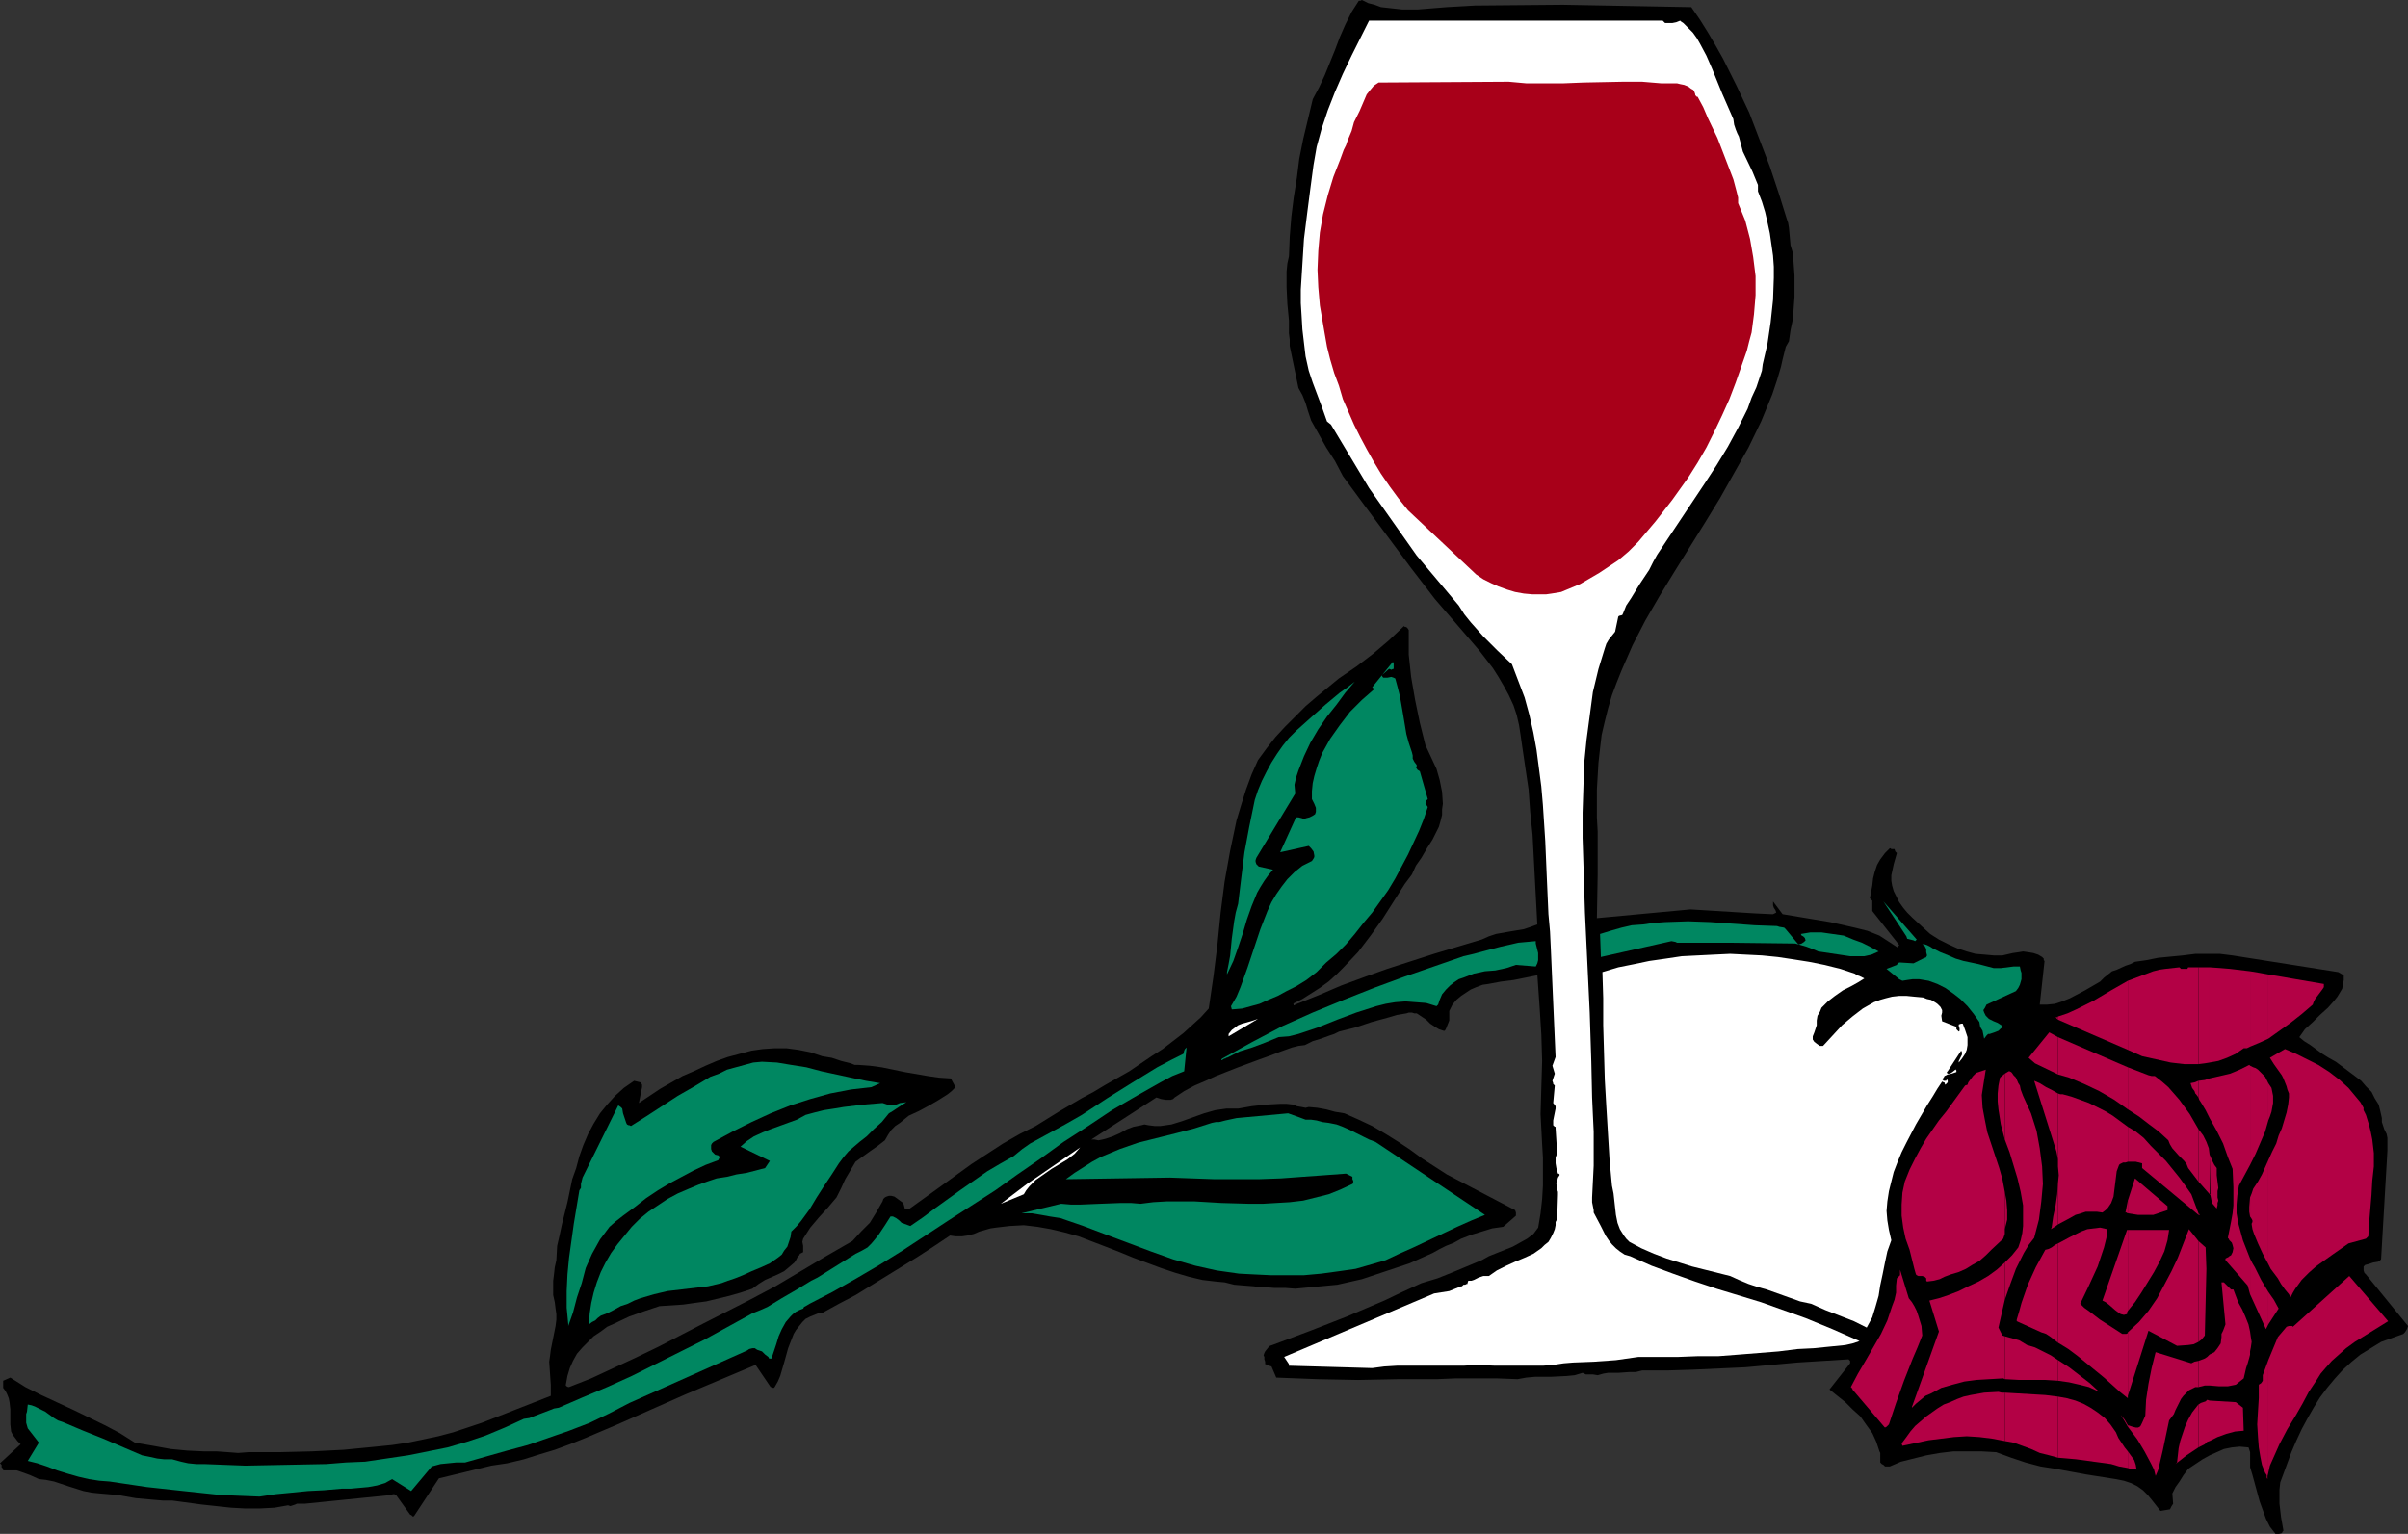 <?xml version="1.0" encoding="UTF-8" standalone="no"?>
<svg
   version="1.0"
   width="129.724mm"
   height="82.654mm"
   id="svg73"
   sodipodi:docname="Wine &amp; Rose.wmf"
   xmlns:inkscape="http://www.inkscape.org/namespaces/inkscape"
   xmlns:sodipodi="http://sodipodi.sourceforge.net/DTD/sodipodi-0.dtd"
   xmlns="http://www.w3.org/2000/svg"
   xmlns:svg="http://www.w3.org/2000/svg">
  <rect width="100%" height="100%" fill="#333333" stroke="none"/>
  <sodipodi:namedview
     id="namedview73"
     pagecolor="#ffffff"
     bordercolor="#000000"
     borderopacity="0.25"
     inkscape:showpageshadow="2"
     inkscape:pageopacity="0.0"
     inkscape:pagecheckerboard="0"
     inkscape:deskcolor="#d1d1d1"
     inkscape:document-units="mm" />
  <defs
     id="defs1">
    <pattern
       id="WMFhbasepattern"
       patternUnits="userSpaceOnUse"
       width="6"
       height="6"
       x="0"
       y="0" />
  </defs>
  <path
     style="fill:#000000;fill-opacity:1;fill-rule:evenodd;stroke:none"
     d="m 0.646,299.141 -0.162,-0.162 -0.162,-0.162 v -0.485 L 0,298.01 4.202,294.131 3.555,293.484 3.07,292.838 2.586,292.192 2.262,291.545 2.101,290.091 v -1.616 -1.454 l -0.162,-1.454 -0.162,-0.808 -0.323,-0.808 -0.323,-0.646 -0.485,-0.646 v -0.162 -0.323 -0.485 -0.485 l 1.454,-0.646 3.07,1.939 3.232,1.616 6.626,3.071 6.302,3.071 3.07,1.616 3.07,1.939 3.717,0.646 3.555,0.646 3.394,0.323 3.394,0.162 h 2.586 l 2.262,0.162 2.101,0.162 2.101,-0.162 h 6.302 l 6.626,-0.162 6.464,-0.323 6.626,-0.646 3.232,-0.323 3.232,-0.485 3.07,-0.646 3.07,-0.646 3.07,-0.808 2.909,-0.97 2.909,-0.97 2.909,-1.131 11.15,-4.363 v -1.131 -1.131 l -0.323,-4.687 0.162,-1.131 0.162,-1.293 0.485,-2.424 0.485,-2.424 0.162,-1.293 v -1.131 l -0.162,-1.131 -0.162,-1.293 -0.323,-1.454 v -1.454 -1.454 l 0.162,-1.293 0.162,-1.454 0.323,-1.454 0.162,-2.909 0.485,-2.101 0.485,-2.263 1.131,-4.525 0.97,-4.687 0.808,-2.263 0.646,-2.424 0.808,-2.263 0.97,-2.263 1.131,-2.101 1.293,-2.101 1.454,-1.778 1.616,-1.778 1.778,-1.616 2.101,-1.454 0.646,0.162 0.646,0.162 0.162,0.162 0.162,0.323 v 0.485 l -0.646,3.232 4.363,-2.909 4.525,-2.586 2.262,-0.97 2.424,-1.131 2.262,-0.97 2.262,-0.808 2.424,-0.646 2.424,-0.646 2.262,-0.323 2.424,-0.162 h 2.424 l 2.424,0.323 2.424,0.485 2.424,0.808 1.939,0.323 1.939,0.646 1.939,0.485 0.808,0.323 h 0.808 l 2.262,0.162 2.424,0.323 4.686,0.97 4.686,0.808 2.262,0.323 2.424,0.162 0.97,1.778 -0.808,0.808 -0.808,0.646 -1.778,1.131 -1.939,1.131 -2.101,1.131 -2.101,0.97 -1.778,1.454 -0.97,0.646 -0.808,0.808 -0.646,0.97 -0.646,1.131 -1.454,1.131 -1.616,1.131 -2.909,2.101 -2.101,3.555 -0.808,1.778 -0.97,1.939 -1.778,2.101 -1.778,1.939 -1.778,2.101 -1.454,2.263 -0.162,0.646 0.162,0.808 v 0.646 0.646 l -0.323,0.162 -0.323,0.162 -0.162,0.323 -0.323,0.323 -0.323,0.646 -0.323,0.485 -1.131,0.97 -0.97,0.808 -1.293,0.646 -2.586,1.131 -1.293,0.808 -1.293,0.97 -2.424,0.808 -2.262,0.646 -4.686,1.131 -2.424,0.323 -2.262,0.323 -4.848,0.323 -2.909,0.97 -3.232,1.131 -3.07,1.454 -1.454,0.646 -1.293,0.97 -1.454,0.97 -1.131,1.131 -1.131,1.131 -1.131,1.293 -0.808,1.454 -0.646,1.454 -0.485,1.616 -0.323,1.778 v 0.162 l 0.162,0.162 0.323,0.162 h 0.162 l 4.525,-1.778 4.525,-2.101 4.525,-2.101 4.686,-2.263 9.05,-4.687 9.211,-4.687 2.747,-1.454 2.747,-1.454 5.171,-3.071 5.171,-3.071 5.333,-3.071 1.778,-1.939 1.778,-1.778 1.293,-2.101 0.646,-1.131 0.646,-1.131 0.162,-0.485 0.162,-0.162 0.162,-0.162 0.323,-0.162 0.485,-0.162 h 0.485 l 0.646,0.162 1.778,1.293 0.162,0.485 0.162,0.646 0.485,0.162 h 0.323 l 6.302,-4.525 6.464,-4.687 3.232,-2.101 3.232,-2.101 3.394,-1.939 3.232,-1.616 4.686,-2.909 4.686,-2.747 2.424,-1.293 2.424,-1.454 4.848,-2.747 4.525,-3.071 2.262,-1.454 2.101,-1.616 2.101,-1.616 1.778,-1.616 1.778,-1.616 1.616,-1.778 0.97,-6.626 0.808,-6.464 0.646,-6.464 0.808,-6.303 1.131,-6.303 0.646,-3.071 0.646,-3.071 0.97,-3.232 0.97,-3.071 1.131,-3.071 1.293,-2.909 1.778,-2.424 1.778,-2.263 1.939,-2.101 2.101,-2.101 2.101,-2.101 2.262,-1.939 4.525,-3.717 3.555,-2.424 3.394,-2.586 3.232,-2.747 3.07,-2.909 v 0 l 0.162,0.162 h 0.162 l 0.323,0.162 0.323,0.485 v 5.01 l 0.485,4.525 0.808,4.687 0.97,4.687 1.131,4.525 1.131,2.424 1.131,2.424 0.646,2.263 0.485,2.424 0.162,2.424 -0.162,1.131 v 1.131 l -0.323,1.293 -0.323,1.131 -0.646,1.293 -0.646,1.293 -1.131,1.778 -1.131,1.939 -1.131,1.616 -0.808,1.778 -1.454,1.939 -2.262,3.555 -2.262,3.555 -2.424,3.394 -2.586,3.394 -2.909,3.071 -1.454,1.454 -1.616,1.454 -1.778,1.293 -1.778,1.131 -1.778,1.131 -1.939,0.97 h 0.162 v 0.162 0.162 h 0.162 l 0.162,-0.162 4.848,-1.939 4.525,-1.939 4.848,-1.778 4.525,-1.616 9.534,-3.071 4.848,-1.454 4.848,-1.454 1.454,-0.646 1.454,-0.485 2.747,-0.485 2.909,-0.485 1.454,-0.485 1.293,-0.485 -0.485,-9.05 -0.485,-9.212 -0.485,-4.687 -0.323,-4.525 -0.646,-4.363 -0.646,-4.363 -0.323,-2.263 -0.323,-2.101 -0.485,-2.101 -0.646,-1.939 -0.97,-2.101 -0.97,-1.778 -1.131,-1.939 -1.131,-1.778 -2.747,-3.555 -2.909,-3.394 -3.07,-3.555 -3.07,-3.555 -4.848,-6.303 -4.686,-6.303 -4.686,-6.303 -4.525,-6.141 -1.616,-3.071 -1.778,-2.747 -3.07,-5.495 -0.646,-1.939 -0.485,-1.616 -0.646,-1.616 -0.808,-1.454 -1.778,-8.565 v -1.293 l -0.162,-1.293 V 66.583 65.291 l -0.323,-3.394 -0.162,-3.394 v -3.232 l 0.162,-1.616 0.323,-1.454 0.162,-4.04 0.323,-4.04 0.485,-3.879 0.646,-4.04 0.485,-3.879 0.808,-4.04 0.97,-4.04 0.97,-4.04 1.293,-2.424 1.131,-2.424 2.101,-5.172 0.97,-2.586 1.131,-2.586 1.293,-2.586 1.454,-2.263 h 0.323 L 277.305,0 l 1.293,0.646 1.293,0.323 1.293,0.485 1.454,0.162 2.909,0.323 h 3.07 l 5.979,-0.485 2.909,-0.162 2.747,-0.162 17.938,-0.162 26.179,0.485 1.778,2.586 1.616,2.586 1.616,2.747 1.454,2.586 2.747,5.495 2.586,5.495 2.101,5.495 2.101,5.495 1.778,5.333 1.616,5.172 0.323,0.97 0.162,0.97 0.162,1.778 0.162,1.778 0.485,1.616 0.323,4.525 v 2.263 2.101 l -0.162,2.263 -0.162,2.263 -0.485,2.263 -0.323,2.263 -0.646,1.131 -0.323,1.293 -0.162,0.646 -0.162,0.646 -0.323,1.454 -0.808,2.747 -0.97,2.909 -1.131,2.747 -1.131,2.747 -2.586,5.333 -2.909,5.172 -2.909,5.172 -3.07,5.01 -6.141,9.858 -3.07,5.01 -2.909,5.01 -2.586,5.01 -1.131,2.586 -1.131,2.586 -0.97,2.424 -0.97,2.586 -0.808,2.747 -0.646,2.586 -0.646,2.747 -0.323,2.747 -0.323,2.909 -0.162,2.747 -0.162,2.747 v 4.363 1.293 l 0.162,2.909 v 8.727 l -0.162,8.889 19.069,-1.778 13.09,0.808 3.394,0.162 h 0.162 0.162 l 0.646,-0.323 -0.162,-0.485 -0.323,-0.485 -0.162,-0.485 v -0.808 l 1.939,2.586 4.848,0.808 4.848,0.808 5.01,1.131 2.586,0.646 2.424,0.97 3.717,2.424 0.162,-0.323 0.162,-0.162 -5.494,-6.949 v -1.616 -0.485 l -0.485,-0.485 0.485,-2.586 0.162,-1.454 0.323,-1.293 0.485,-1.454 0.646,-1.131 0.97,-1.293 0.97,-0.97 h 0.162 l 0.162,0.162 h 0.162 0.485 l 0.162,0.485 0.323,0.323 -0.646,2.263 -0.485,2.263 v 1.131 l 0.162,0.97 0.323,1.131 0.485,0.97 0.646,1.293 0.808,1.131 0.808,0.97 0.97,0.97 1.939,1.778 1.778,1.616 1.778,1.131 1.939,0.97 1.778,0.808 1.939,0.646 1.778,0.485 1.939,0.162 1.778,0.162 h 1.778 l 2.101,-0.485 1.131,-0.162 0.97,-0.162 1.131,0.162 0.97,0.162 0.97,0.323 0.808,0.485 0.323,0.323 v 0.323 l 0.162,0.162 -0.97,8.889 h 1.454 l 1.616,-0.162 1.454,-0.485 1.616,-0.646 3.07,-1.616 3.07,-1.778 0.808,-0.808 0.808,-0.646 0.808,-0.646 0.97,-0.323 1.778,-0.808 0.97,-0.323 0.97,-0.485 2.262,-0.323 2.424,-0.485 5.01,-0.485 2.586,-0.323 h 2.424 2.586 l 2.586,0.323 21.493,3.394 1.131,0.646 v 0.97 l -0.162,0.97 -0.162,0.808 -0.485,0.808 -0.485,0.808 -0.646,0.808 -1.293,1.454 -1.616,1.454 -1.454,1.454 -1.616,1.454 -1.131,1.616 0.97,0.808 1.293,0.808 2.424,1.778 1.293,0.808 1.454,0.808 2.586,1.939 1.293,0.97 1.293,0.97 0.97,1.131 1.131,1.131 0.646,1.293 0.808,1.293 0.323,1.293 0.323,1.454 v 0.808 l 0.162,0.485 0.323,0.97 0.485,0.97 0.162,0.808 v 2.586 l -1.293,22.141 -0.323,0.323 -0.323,0.162 -0.97,0.162 -0.97,0.323 -0.646,0.162 -0.323,0.323 v 0.808 l 0.162,0.485 0.323,0.323 8.565,10.505 -0.162,0.485 -0.162,0.323 -0.323,0.485 -0.323,0.323 -2.262,0.808 -2.262,0.808 -2.101,1.293 -2.101,1.293 -1.778,1.454 -1.778,1.616 -1.616,1.778 -1.616,1.939 -1.454,1.939 -1.293,2.101 -1.293,2.263 -1.131,2.101 -1.131,2.424 -0.97,2.263 -1.778,4.848 -0.485,1.293 -0.162,1.454 v 1.454 1.454 l 0.323,2.747 0.485,2.747 v 0 l -0.162,0.162 -0.162,0.323 -0.646,0.162 h -0.646 l -1.131,-1.454 -0.808,-1.616 -0.646,-1.778 -0.646,-1.778 -0.485,-1.778 -0.485,-1.778 -0.485,-1.778 -0.485,-1.616 v -1.616 -0.485 -0.97 l -0.162,-0.485 -0.162,-0.485 -1.778,-0.162 -1.616,0.162 -1.616,0.323 -1.454,0.646 -1.454,0.646 -1.454,0.808 -2.909,1.939 -0.97,1.293 -0.808,1.293 -0.808,1.131 -0.646,1.293 0.162,2.101 -0.323,0.485 -0.162,0.323 -0.162,0.323 -1.939,0.323 -1.778,-2.263 -0.808,-0.97 -0.97,-0.97 -1.131,-0.808 -1.293,-0.646 -1.454,-0.485 -1.616,-0.323 -6.141,-0.97 -6.141,-1.131 -3.07,-0.485 -3.07,-0.808 -2.909,-0.97 -3.07,-1.131 -2.909,-0.162 h -2.909 -2.909 l -2.747,0.323 -2.747,0.485 -2.586,0.646 -2.586,0.646 -2.262,0.97 h -0.485 -0.485 l -0.323,-0.323 -0.323,-0.162 -0.323,-0.323 v -0.323 -0.97 -0.323 -0.323 l -0.162,-0.323 -0.323,-0.97 -0.323,-0.97 -0.808,-1.778 -1.293,-1.778 -1.131,-1.616 -1.616,-1.454 -1.454,-1.454 -3.232,-2.586 4.202,-5.333 v -0.485 l -0.162,-0.162 -0.162,-0.162 -10.342,0.646 -10.666,0.97 -10.666,0.485 -5.171,0.162 h -5.171 l -1.293,0.323 h -1.293 l -2.262,0.162 h -2.101 l -0.97,0.162 -1.131,0.323 -0.97,-0.162 h -0.646 -0.808 l -0.646,-0.323 -1.616,0.485 -1.616,0.162 -3.232,0.162 h -3.232 l -1.778,0.162 -1.778,0.323 -4.202,-0.162 h -4.202 -4.202 l -3.878,0.162 h -3.878 -4.04 l -8.08,0.162 -8.242,-0.162 -4.202,-0.162 -4.202,-0.162 -0.97,-2.263 -0.485,-0.162 -0.323,-0.162 -0.485,-0.162 v -0.485 l -0.162,-0.485 v -0.485 l -0.162,-0.323 0.162,-0.485 0.162,-0.323 0.646,-0.808 0.323,-0.323 0.485,-0.162 7.757,-2.909 7.434,-2.909 7.595,-3.232 3.717,-1.778 3.878,-1.778 3.232,-0.97 3.232,-1.293 5.818,-2.424 1.454,-0.808 1.616,-0.646 0.808,-0.323 0.808,-0.323 1.616,-0.646 1.454,-0.808 1.454,-0.808 1.293,-0.97 0.97,-1.293 0.485,-2.909 0.323,-2.909 0.162,-2.747 v -2.747 -2.909 l -0.162,-2.747 -0.162,-3.071 -0.162,-3.071 0.162,-5.495 0.162,-5.333 -0.162,-5.333 -0.323,-5.172 -0.485,-6.949 -2.424,0.485 -2.424,0.485 -2.586,0.323 -2.586,0.485 -1.131,0.162 -1.293,0.485 -1.131,0.485 -0.97,0.646 -0.97,0.646 -0.97,0.808 -0.808,0.97 -0.646,1.293 v 1.939 l -0.323,0.808 -0.323,0.808 v 0 l -0.162,0.323 -0.162,0.162 h -0.162 l -0.97,-0.323 -0.808,-0.485 -0.97,-0.646 -0.808,-0.808 -0.97,-0.646 -0.97,-0.646 h -0.485 l -0.485,-0.162 h -0.646 l -0.485,0.162 -1.939,0.323 -1.616,0.485 -3.555,0.97 -3.394,1.131 -3.232,0.808 -0.97,0.485 -0.97,0.323 -1.778,0.646 -1.616,0.485 -1.616,0.808 -1.293,0.162 -1.293,0.323 -2.262,0.808 -2.101,0.808 -2.262,0.808 -4.363,1.616 -4.525,1.778 -2.101,0.97 -2.262,0.97 -2.101,1.131 -1.939,1.293 -0.323,0.323 -0.485,0.162 h -0.97 l -0.97,-0.162 -0.97,-0.323 -13.251,8.565 h 0.646 l 0.808,0.162 0.808,-0.162 0.646,-0.162 1.454,-0.485 1.454,-0.646 1.454,-0.808 1.293,-0.485 1.616,-0.323 0.646,-0.162 0.808,0.162 1.293,0.162 h 1.131 l 1.131,-0.162 1.131,-0.162 2.101,-0.646 4.525,-1.616 2.262,-0.646 1.131,-0.162 1.131,-0.162 h 1.131 1.293 l 2.747,-0.485 2.909,-0.323 2.909,-0.162 h 1.293 l 1.454,0.162 0.646,0.323 0.97,0.162 0.808,0.162 0.646,-0.162 1.778,0.162 1.778,0.323 1.778,0.485 1.939,0.323 2.909,1.293 2.747,1.293 2.747,1.616 2.586,1.616 2.424,1.616 2.424,1.778 5.01,3.232 13.898,7.272 0.162,0.485 v 0.646 l -2.586,2.263 -2.262,0.323 -2.101,0.646 -2.101,0.646 -2.101,0.808 -1.454,0.808 -1.616,0.646 -1.293,0.646 -1.454,0.808 -4.686,2.101 -4.848,1.616 -4.848,1.616 -5.01,1.131 -8.565,0.808 -2.101,-0.162 h -2.262 l -1.939,-0.162 h -1.131 l -0.97,-0.162 -2.101,-0.162 -1.939,-0.162 -1.939,-0.485 -1.778,-0.162 -2.747,-0.323 -2.747,-0.646 -2.747,-0.808 -2.909,-0.97 -5.656,-2.101 -2.747,-1.131 -2.909,-1.131 -5.494,-2.101 -2.909,-0.808 -2.747,-0.646 -2.747,-0.485 -2.747,-0.323 -2.909,0.162 -2.747,0.323 -1.131,0.162 -1.131,0.323 -1.131,0.323 -1.131,0.485 -1.293,0.323 -1.131,0.162 h -1.293 l -1.131,-0.162 -3.394,2.263 -3.232,2.101 -6.302,3.879 -6.302,3.879 -3.394,1.778 -3.232,1.778 -0.97,0.162 -0.808,0.323 -0.808,0.323 -0.97,0.485 -0.646,0.646 -0.646,0.808 -0.646,0.808 -0.485,0.808 -1.131,2.909 -0.808,2.909 -0.808,2.747 -0.485,1.131 -0.646,1.131 -0.162,0.162 h -0.162 l -0.323,-0.162 h -0.162 l -3.07,-4.525 -14.221,5.98 -6.949,3.071 -6.949,3.071 -6.464,2.747 -3.232,1.293 -3.07,1.131 -3.232,0.97 -3.07,0.97 -3.394,0.808 -3.232,0.485 -10.666,2.586 -5.01,7.596 -0.162,0.162 h -0.162 l -0.162,-0.162 -0.162,-0.162 h -0.162 l -2.909,-4.04 -0.323,-0.162 H 79.992 l -0.323,0.162 -17.614,1.778 h -1.616 l -0.323,0.162 -0.485,0.162 -0.485,0.162 -0.485,-0.162 -2.747,0.485 -3.07,0.162 h -2.909 l -2.909,-0.162 -5.979,-0.646 -5.979,-0.808 h -1.939 l -1.939,-0.162 -3.555,-0.323 -3.717,-0.646 -3.717,-0.323 -1.616,-0.162 -1.616,-0.323 -3.07,-0.97 -1.454,-0.485 -1.454,-0.485 -1.616,-0.323 -1.454,-0.162 -1.778,-0.808 -1.778,-0.646 -0.97,-0.323 H 2.586 1.616 0.646 Z"
     id="path1" />
  <path
     style="fill:#008761;fill-opacity:1;fill-rule:evenodd;stroke:none"
     d="M 5.656,297.525 7.918,293.808 5.656,290.899 5.333,289.767 v -1.778 l 0.162,-0.485 0.162,-1.454 0.808,0.162 0.808,0.323 0.97,0.485 0.97,0.485 1.778,1.293 0.808,0.485 0.97,0.323 4.202,1.778 4.04,1.616 7.918,3.394 1.616,0.323 1.454,0.323 1.454,0.162 h 0.808 0.808 l 1.778,0.485 1.454,0.323 1.616,0.162 h 1.616 l 4.202,0.162 4.202,0.162 8.242,-0.162 8.242,-0.162 4.04,-0.323 3.878,-0.162 4.363,-0.646 4.363,-0.646 4.04,-0.808 4.04,-0.808 3.878,-1.131 3.878,-1.293 3.878,-1.616 3.878,-1.778 1.131,-0.162 0.808,-0.323 3.394,-1.293 0.808,-0.323 0.97,-0.162 4.848,-2.101 5.01,-2.101 5.01,-2.263 4.848,-2.424 10.019,-5.01 9.696,-5.333 1.616,-0.646 1.454,-0.646 2.909,-1.778 3.07,-1.778 2.909,-1.778 1.293,-0.646 1.293,-0.808 2.586,-1.616 2.586,-1.616 1.293,-0.808 1.293,-0.646 1.131,-0.646 0.808,-0.808 0.808,-0.97 0.646,-0.808 1.293,-1.939 1.131,-1.778 h 0.485 l 0.646,0.323 0.646,0.485 0.485,0.485 1.778,0.646 2.586,-1.778 2.586,-1.939 5.171,-3.717 5.333,-3.717 2.747,-1.616 2.586,-1.454 1.778,-1.454 1.616,-1.131 3.555,-1.939 3.555,-1.939 3.394,-1.939 5.171,-3.394 5.171,-3.232 5.01,-3.071 2.747,-1.454 2.586,-1.293 0.162,-0.646 0.162,-0.323 0.162,-0.162 0.162,-0.162 -0.485,4.848 -2.424,0.97 -2.424,1.293 -4.848,2.747 -5.01,2.909 -4.848,3.232 -5.01,3.232 -4.686,3.394 -4.686,3.232 -4.525,3.232 -9.534,6.141 -4.686,3.071 -4.686,3.071 -4.686,2.909 -4.686,2.747 -4.848,2.747 -4.686,2.424 -0.808,0.485 -0.323,0.162 -0.162,0.323 -0.808,0.323 -0.646,0.323 -0.646,0.485 -0.485,0.485 -0.97,1.131 -0.808,1.454 -0.646,1.454 -0.485,1.616 -0.485,1.454 -0.485,1.454 h -0.485 l -0.162,-0.323 -0.646,-0.485 -0.646,-0.646 -0.485,-0.162 -0.485,-0.162 -0.485,-0.323 h -0.485 l -0.646,0.162 -0.485,0.323 -23.917,10.666 -4.04,2.101 -4.04,1.939 -4.202,1.616 -4.202,1.454 -4.202,1.454 -4.202,1.131 -8.565,2.424 h -1.778 l -1.616,0.162 -1.616,0.162 -1.778,0.485 -4.202,5.01 -3.878,-2.424 -1.454,0.808 -1.616,0.485 -1.778,0.323 -1.778,0.162 -1.778,0.162 h -1.778 l -3.717,0.323 -3.232,0.162 -3.232,0.323 -3.394,0.323 -3.232,0.485 -4.04,-0.162 -3.878,-0.162 -7.595,-0.808 -7.434,-0.808 -7.595,-1.131 -2.101,-0.162 -2.101,-0.323 -2.101,-0.485 -2.262,-0.646 -2.101,-0.646 -2.101,-0.808 -1.939,-0.646 z"
     id="path2" />
  <path
     style="fill:#008761;fill-opacity:1;fill-rule:evenodd;stroke:none"
     d="m 115.705,269.728 -0.323,-3.394 v -3.394 l 0.162,-3.394 0.323,-3.394 0.97,-6.949 1.131,-6.788 0.323,-0.485 v -0.808 l 0.162,-0.646 0.162,-0.646 7.272,-14.707 0.485,0.323 0.323,0.323 0.162,0.97 0.323,0.97 0.162,0.485 0.162,0.485 0.162,0.323 0.323,0.162 v 0 h 0.162 l 0.323,0.162 3.07,-1.939 3.232,-2.101 3.232,-2.101 3.394,-1.939 3.232,-1.939 1.778,-0.646 1.616,-0.808 1.778,-0.485 1.778,-0.485 1.778,-0.485 1.778,-0.162 3.07,0.162 2.909,0.485 3.07,0.485 3.07,0.808 5.979,1.293 3.07,0.646 2.909,0.485 -1.778,0.808 -4.202,0.485 -4.202,0.808 -4.04,1.131 -4.04,1.293 -4.04,1.616 -3.878,1.778 -3.878,1.939 -3.878,2.101 -0.162,0.162 -0.162,0.162 -0.162,0.323 v 0.808 l 0.162,0.485 0.323,0.323 0.323,0.323 0.646,0.162 0.162,0.162 0.162,0.162 -0.162,0.323 -0.162,0.323 -2.586,0.97 -2.424,1.131 -2.424,1.293 -2.424,1.293 -2.424,1.454 -2.424,1.616 -2.262,1.778 -2.424,1.778 -1.454,1.131 -1.293,1.131 -0.97,1.293 -0.97,1.293 -0.808,1.454 -0.808,1.454 -1.293,2.909 -0.808,3.071 -0.485,1.454 -0.485,1.454 -0.808,3.071 -0.97,2.747 z"
     id="path3" />
  <path
     style="fill:#008761;fill-opacity:1;fill-rule:evenodd;stroke:none"
     d="m 119.907,269.728 0.162,-2.263 0.323,-2.101 0.485,-2.101 0.646,-2.101 0.808,-2.101 0.97,-1.939 1.131,-1.939 1.293,-1.778 1.454,-1.778 1.454,-1.778 1.616,-1.616 1.778,-1.454 1.939,-1.293 1.939,-1.293 2.101,-1.131 2.262,-0.97 1.939,-0.808 1.778,-0.646 1.939,-0.646 2.101,-0.323 1.939,-0.485 2.101,-0.323 3.717,-0.97 0.97,-1.454 -5.979,-2.909 1.293,-1.131 1.454,-0.97 1.778,-0.808 1.616,-0.646 1.778,-0.646 1.778,-0.646 1.778,-0.646 1.778,-0.97 1.778,-0.485 1.939,-0.485 2.101,-0.323 1.939,-0.323 4.04,-0.485 1.939,-0.162 1.939,-0.162 1.454,0.485 h 0.323 0.485 0.323 l 0.162,-0.162 0.808,-0.323 1.293,-0.162 -0.808,0.485 -0.97,0.646 -0.97,0.646 -0.808,0.485 -1.454,1.778 -1.616,1.454 -1.454,1.454 -1.454,1.131 -1.131,0.97 -1.131,0.97 -0.97,1.131 -0.97,1.293 -1.454,2.263 -1.616,2.424 -1.454,2.263 -1.454,2.424 -1.778,2.424 -0.808,0.97 -1.131,1.131 -0.162,1.131 -0.323,0.97 -0.323,0.97 -0.646,0.808 -0.485,0.808 -0.808,0.646 -1.616,1.131 -1.778,0.808 -1.939,0.808 -1.778,0.808 -1.616,0.646 -1.454,0.485 -1.293,0.485 -2.747,0.646 -2.747,0.323 -2.747,0.323 -2.747,0.323 -2.747,0.646 -2.747,0.808 -1.293,0.485 -1.293,0.646 -1.454,0.485 -1.454,0.808 -1.293,0.646 -1.293,0.485 -0.646,0.485 -0.485,0.485 -0.646,0.323 z"
     id="path4" />
  <path
     style="fill:#ffffff;fill-opacity:1;fill-rule:evenodd;stroke:none"
     d="m 203.777,245.163 5.333,-4.04 10.827,-7.434 -1.131,1.293 -1.454,1.131 -3.232,1.939 -1.616,1.131 -1.616,1.131 -1.293,1.293 -0.646,0.808 -0.485,0.808 z"
     id="path5" />
  <path
     style="fill:#008761;fill-opacity:1;fill-rule:evenodd;stroke:none"
     d="m 207.979,247.102 8.08,-1.939 1.939,0.162 h 2.101 l 3.878,-0.162 4.202,-0.162 h 2.101 l 1.939,0.162 2.586,-0.323 2.747,-0.162 h 5.656 l 5.494,0.323 5.656,0.162 h 2.747 l 2.747,-0.162 2.747,-0.162 2.747,-0.323 2.586,-0.646 2.586,-0.646 2.424,-0.97 2.424,-1.131 0.162,-0.162 v -0.485 l -0.162,-0.323 v -0.485 l -1.293,-0.646 -4.363,0.323 -4.525,0.323 -4.363,0.323 -4.525,0.162 h -4.525 -4.525 l -4.525,-0.162 -4.525,-0.162 -21.17,0.323 1.778,-1.293 1.778,-1.131 1.778,-1.131 1.778,-0.97 3.878,-1.616 3.717,-1.293 3.878,-0.97 3.878,-0.97 3.717,-0.97 3.555,-1.131 0.808,-0.162 h 0.646 l 1.293,-0.323 2.262,-0.485 10.504,-0.97 2.262,0.808 1.293,0.485 h 1.131 l 1.131,0.162 1.131,0.323 1.293,0.162 1.616,0.323 1.293,0.485 1.454,0.646 2.586,1.293 1.293,0.646 1.293,0.485 22.301,14.868 -2.747,1.131 -2.909,1.293 -5.818,2.747 -3.07,1.454 -2.909,1.293 -2.747,1.293 -2.747,0.808 -3.394,0.97 -3.394,0.485 -3.555,0.485 -3.555,0.323 h -3.394 -3.394 l -3.394,-0.162 -3.07,-0.162 -2.262,-0.323 -2.262,-0.323 -4.363,-0.97 -4.525,-1.293 -4.525,-1.616 -9.05,-3.394 -4.686,-1.778 -4.686,-1.616 -2.101,-0.323 -1.778,-0.323 -1.939,-0.323 h -1.131 z"
     id="path6" />
  <path
     style="fill:#ffffff;fill-opacity:1;fill-rule:evenodd;stroke:none"
     d="m 262.438,277.808 -0.97,-1.454 30.542,-12.929 3.07,-0.485 2.424,-0.97 h 0.162 l 0.323,-0.323 h 0.323 l 0.323,-0.162 h 0.162 v -0.162 l 0.162,-0.485 h 0.646 l 0.485,-0.162 0.97,-0.485 0.97,-0.323 h 0.485 0.646 l 1.616,-1.131 1.939,-0.97 1.778,-0.808 1.939,-0.808 1.778,-0.808 1.616,-1.131 0.646,-0.646 0.808,-0.646 0.485,-0.808 0.485,-0.97 0.323,-0.808 0.162,-0.808 v -0.646 l 0.323,-0.646 0.162,-4.848 v -0.646 l -0.162,-0.485 v -0.323 l -0.162,-0.808 0.162,-0.646 0.162,-0.646 0.323,-0.485 v -0.162 l -0.162,-0.162 v 0 h -0.162 l -0.323,-1.131 -0.162,-0.97 v -1.131 l 0.323,-0.97 -0.323,-5.01 v -0.323 0 h -0.162 l -0.323,-0.323 v -0.323 -0.323 -0.323 l 0.485,-2.424 v -0.162 -0.323 l -0.485,-0.646 0.323,-3.555 -0.323,-0.323 v -0.162 l -0.162,-0.485 0.485,-1.454 -0.485,-1.616 0.646,-1.778 -0.97,-22.141 -0.162,-3.394 -0.323,-3.555 -0.323,-7.272 -0.323,-7.596 -0.485,-7.434 -0.323,-3.717 -0.485,-3.717 -0.485,-3.717 -0.646,-3.555 -0.808,-3.555 -0.97,-3.555 -1.293,-3.394 -1.293,-3.394 -2.909,-2.747 -2.909,-2.909 -1.293,-1.454 -1.293,-1.454 -1.293,-1.616 -1.131,-1.778 -8.565,-10.181 -9.696,-13.737 -7.757,-12.929 -0.808,-0.646 -0.97,-2.747 -0.97,-2.586 -0.97,-2.586 -0.808,-2.424 -0.646,-2.909 -0.323,-2.747 -0.323,-2.747 -0.162,-2.747 -0.162,-2.586 v -2.747 l 0.323,-5.172 0.323,-5.172 0.646,-5.172 0.646,-5.01 0.646,-4.848 0.646,-3.717 0.97,-3.555 1.293,-3.879 1.454,-3.717 1.616,-3.717 1.778,-3.717 1.778,-3.555 1.778,-3.555 h 59.792 v 0 l 0.162,0.162 0.323,0.323 h 1.454 l 0.808,-0.162 0.808,-0.323 v 0 l 0.162,0.162 0.485,0.323 0.97,0.97 0.97,0.97 0.808,1.131 0.646,1.131 1.293,2.424 1.131,2.586 2.101,5.172 1.131,2.586 1.131,2.586 0.162,1.131 0.323,0.97 0.323,0.808 0.323,0.646 0.808,3.071 1.939,4.04 1.131,2.747 v 0.646 0.646 l 0.808,2.101 0.646,2.101 0.485,2.101 0.485,2.263 0.323,2.263 0.323,2.263 0.162,2.263 v 2.263 l -0.162,4.525 -0.485,4.525 -0.646,4.363 -0.97,4.202 -0.162,1.293 -0.323,0.97 -0.808,2.424 -0.97,2.101 -0.808,2.263 -1.939,3.879 -2.101,3.879 -2.262,3.717 -2.424,3.717 -4.848,7.272 -4.848,7.272 -0.808,1.454 -0.808,1.616 -1.939,2.909 -1.778,2.909 -0.97,1.454 -0.646,1.616 -0.162,0.323 -0.646,0.162 -0.162,0.162 -0.646,3.071 -0.646,0.808 -0.646,0.808 -0.485,0.808 -0.323,0.97 -0.646,2.101 -0.646,2.101 -1.131,4.687 -0.646,4.848 -0.646,4.848 -0.485,4.848 -0.162,5.01 -0.162,5.01 v 5.172 l 0.162,5.01 0.323,10.181 0.485,10.181 0.485,10.181 0.162,5.01 0.162,5.01 0.162,7.272 0.162,3.555 0.162,3.394 v 3.555 3.394 l -0.162,3.232 -0.162,3.232 v 0.97 l 0.162,0.808 0.162,0.808 v 0.323 0.162 l 1.454,2.747 0.97,1.939 0.646,0.97 0.646,0.808 0.808,0.808 0.808,0.646 0.97,0.646 1.131,0.323 4.363,1.939 4.363,1.616 4.525,1.616 4.363,1.454 9.05,2.747 4.525,1.616 4.525,1.616 2.747,1.131 2.747,1.131 5.494,2.424 -1.454,0.485 -1.454,0.323 -1.616,0.162 -1.616,0.162 -3.232,0.323 -3.232,0.162 -3.878,0.485 -4.04,0.323 -4.04,0.323 -4.202,0.323 h -4.202 l -4.202,0.162 h -4.04 -3.878 l -2.262,0.323 -2.262,0.323 -4.525,0.323 -4.202,0.162 -1.939,0.162 -2.101,0.323 -2.101,0.162 h -2.101 -3.878 -3.717 l -3.878,-0.162 -2.586,0.162 h -2.747 -5.494 -5.333 l -2.586,0.162 -2.424,0.323 -16.968,-0.485 z"
     id="path7" />
  <path
     style="fill:#008761;fill-opacity:1;fill-rule:evenodd;stroke:none"
     d="m 248.864,215.588 6.141,-3.394 6.141,-3.232 6.141,-2.747 6.302,-2.586 6.141,-2.424 6.141,-2.263 12.12,-4.202 2.101,-0.485 1.778,-0.485 3.717,-0.97 3.555,-0.808 1.778,-0.162 1.778,-0.162 v 0.485 l 0.162,0.646 0.162,0.646 0.162,0.646 v 0.808 0.646 l -0.162,0.646 -0.323,0.646 -4.04,-0.323 -1.939,0.646 -2.262,0.485 -2.101,0.162 -2.262,0.485 -2.101,0.808 -0.97,0.323 -0.97,0.646 -0.808,0.646 -0.808,0.808 -0.808,0.97 -0.485,1.131 -0.162,0.485 -0.162,0.485 -0.162,0.162 -0.162,0.162 -2.101,-0.646 -2.101,-0.162 -2.101,-0.162 -2.101,0.162 -1.939,0.323 -1.939,0.485 -4.04,1.293 -3.878,1.454 -4.04,1.616 -3.878,1.293 -1.939,0.485 -2.101,0.162 -2.747,1.131 -2.586,0.97 -2.586,0.808 -2.586,1.293 h -0.162 l -0.162,0.162 h -0.162 l -0.323,0.162 -0.162,0.162 h -0.162 v -0.162 z"
     id="path8" />
  <path
     style="fill:#ffffff;fill-opacity:1;fill-rule:evenodd;stroke:none"
     d="m 250.157,210.578 0.646,-0.808 0.646,-0.485 0.646,-0.485 0.808,-0.323 1.778,-0.485 1.454,-0.485 -5.979,3.555 z"
     id="path9" />
  <path
     style="fill:#008761;fill-opacity:1;fill-rule:evenodd;stroke:none"
     d="m 250.803,205.568 -0.162,-0.646 1.131,-1.939 0.808,-1.939 1.454,-4.04 1.293,-3.879 1.293,-3.879 1.454,-3.717 0.808,-1.778 0.97,-1.616 1.131,-1.616 1.131,-1.454 1.454,-1.454 1.616,-1.293 0.646,-0.323 0.646,-0.323 0.646,-0.323 0.323,-0.485 0.162,-0.323 v -0.323 l -0.162,-0.808 -0.485,-0.646 -0.485,-0.485 -5.818,1.293 3.232,-7.111 h 0.485 l 0.646,0.162 0.485,0.162 0.485,-0.162 0.646,-0.162 0.646,-0.323 0.485,-0.323 0.162,-0.485 v -0.323 -0.485 l -0.323,-0.808 -0.485,-0.97 v -1.616 l 0.162,-1.616 0.323,-1.454 0.485,-1.616 0.485,-1.454 0.646,-1.616 0.808,-1.454 0.808,-1.454 1.939,-2.747 2.101,-2.747 2.424,-2.424 2.586,-2.263 -0.323,-0.162 -0.162,-0.162 v 0 l 4.202,-5.172 0.162,0.323 v 0.323 0.323 0.485 h -0.162 l -0.323,0.162 -0.323,-0.162 h -0.162 l -1.454,1.293 0.162,0.323 0.162,0.162 h 0.323 0.485 l 0.808,-0.162 0.485,0.162 0.323,0.162 0.485,1.778 0.485,1.939 0.646,3.717 0.646,3.879 0.485,1.778 0.646,1.939 0.162,0.646 v 0.646 l 0.323,0.646 0.485,0.646 v 0.162 0.162 l -0.162,0.162 0.323,0.485 0.485,0.323 1.616,5.656 -0.162,0.162 -0.162,0.162 -0.162,0.646 0.162,0.162 0.323,0.485 -0.808,2.424 -0.97,2.424 -1.131,2.424 -1.131,2.424 -1.293,2.424 -1.293,2.424 -1.454,2.424 -1.616,2.263 -1.616,2.263 -1.778,2.101 -1.778,2.263 -1.778,2.101 -1.939,1.939 -2.101,1.778 -1.939,1.939 -2.101,1.616 -2.101,1.293 -1.939,0.97 -1.778,0.97 -1.939,0.808 -1.778,0.808 -1.778,0.485 -1.778,0.485 -1.939,0.162 z"
     id="path10" />
  <path
     style="fill:#008761;fill-opacity:1;fill-rule:evenodd;stroke:none"
     d="m 249.833,197.973 0.323,-1.616 0.323,-1.778 0.323,-3.394 0.485,-3.555 0.323,-1.778 0.485,-1.778 0.646,-5.333 0.646,-5.172 0.97,-5.172 1.131,-5.495 0.646,-1.939 0.808,-1.939 0.97,-1.939 0.97,-1.778 1.131,-1.778 1.131,-1.616 1.293,-1.616 1.454,-1.454 3.07,-2.747 2.909,-2.586 2.909,-2.424 1.616,-1.131 1.454,-1.131 -1.939,2.263 -1.778,2.424 -1.939,2.424 -1.778,2.586 -1.616,2.747 -1.293,2.747 -1.131,2.909 -0.485,1.454 -0.323,1.454 0.162,1.778 -7.918,13.09 -0.162,0.485 v 0.323 l 0.162,0.485 0.485,0.485 2.909,0.646 -0.97,1.131 -0.808,1.131 -0.808,1.293 -0.646,1.131 -1.131,2.747 -0.97,2.747 -0.808,2.747 -0.97,2.909 -0.97,2.747 -1.293,2.747 z"
     id="path11" />
  <path
     style="fill:#ffffff;fill-opacity:1;fill-rule:evenodd;stroke:none"
     d="m 331.764,252.92 -0.646,-0.646 -0.485,-0.646 -0.808,-1.293 -0.485,-1.293 -0.323,-1.616 -0.323,-2.909 -0.162,-1.454 -0.323,-1.616 -0.485,-5.172 -0.323,-5.333 -0.323,-5.333 -0.323,-5.656 -0.323,-11.151 v -5.495 l -0.162,-5.333 3.232,-0.97 3.232,-0.646 3.07,-0.646 3.394,-0.485 3.232,-0.485 3.232,-0.162 3.232,-0.162 3.394,-0.162 3.232,0.162 3.232,0.162 3.232,0.323 3.232,0.485 3.07,0.485 3.232,0.646 3.232,0.808 2.909,0.97 0.485,0.323 0.485,0.162 0.97,0.485 -1.293,0.808 -1.454,0.808 -1.616,0.808 -1.616,1.131 -1.454,1.131 -0.646,0.646 -0.646,0.646 -0.323,0.808 -0.485,0.808 -0.162,0.97 v 0.97 l -0.485,1.454 -0.323,0.808 v 0.646 l 0.323,0.485 0.646,0.485 0.485,0.323 h 0.646 l 1.939,-2.101 1.939,-2.101 2.101,-1.778 2.101,-1.616 1.131,-0.646 1.131,-0.646 1.293,-0.485 1.131,-0.323 1.293,-0.323 1.454,-0.162 h 1.454 l 1.616,0.162 1.778,0.162 0.808,0.323 0.808,0.162 0.808,0.485 0.485,0.323 0.646,0.646 0.323,0.646 v 0.485 l -0.162,0.646 0.162,1.131 2.909,1.131 v 0.162 0.323 l 0.485,0.485 0.162,-0.162 v -0.162 -0.323 l -0.162,-0.485 v -0.323 l 0.485,-0.162 h 0.323 l 0.485,1.293 0.485,1.454 v 0.808 0.808 l -0.162,0.97 -0.323,0.808 -0.323,0.485 -0.323,0.485 -0.646,0.808 v -0.162 -0.162 l 0.162,-0.323 0.162,-0.323 0.323,-0.646 v -0.485 l -0.162,-0.323 -2.747,4.202 -0.162,0.162 v 0.162 l 0.162,0.162 h 0.162 0.323 l 0.485,-0.323 0.808,-0.646 -0.162,0.162 0.162,0.162 v 0.323 l -0.97,0.323 -0.808,0.162 -0.646,0.323 -0.162,0.323 -0.323,0.323 0.323,0.323 h 0.162 0.323 l 0.162,-0.323 0.162,0.323 v 0.323 l -0.485,0.485 -0.162,-0.323 v -0.162 h -0.162 l -0.323,-0.162 -0.97,1.454 -0.97,1.616 -1.131,1.778 -2.262,3.879 -1.939,3.717 -0.97,1.939 -0.808,1.939 -0.808,2.101 -0.485,1.939 -0.485,1.939 -0.323,2.101 -0.162,1.939 0.162,1.939 0.323,1.939 0.485,2.101 -0.808,2.263 -0.485,2.263 -0.485,2.424 -0.485,2.263 -0.323,2.101 -0.646,2.263 -0.646,2.101 -1.131,2.101 -2.586,-1.293 -2.909,-1.131 -2.909,-1.131 -2.909,-1.293 -2.262,-0.485 -2.262,-0.808 -4.525,-1.616 -1.778,-0.485 -1.939,-0.646 -1.939,-0.808 -1.778,-0.808 -5.171,-1.293 -2.586,-0.646 -2.586,-0.808 -2.586,-0.808 -2.586,-0.97 -2.586,-1.131 z"
     id="path12" />
  <path
     style="fill:#b30145;fill-opacity:1;fill-rule:evenodd;stroke:none"
     d="m 461.852,277 v 22.949 l 0.323,-1.454 0.646,-1.454 1.293,-2.909 1.616,-3.071 1.778,-2.909 1.293,-2.263 1.293,-2.424 1.616,-2.424 0.808,-1.293 0.97,-1.131 1.293,-1.454 1.454,-1.293 1.454,-1.293 1.778,-1.293 3.394,-2.101 3.394,-2.101 -7.918,-9.212 -11.474,10.343 -0.162,-0.162 h -0.323 -0.323 l -0.485,0.162 -1.778,2.101 z"
     id="path13" />
  <path
     style="fill:#b30145;fill-opacity:1;fill-rule:evenodd;stroke:none"
     d="m 461.852,263.102 v 6.626 l 2.101,-3.232 -0.97,-1.778 z"
     id="path14" />
  <path
     style="fill:#b30145;fill-opacity:1;fill-rule:evenodd;stroke:none"
     d="m 461.852,236.274 v 21.171 l 0.485,0.97 0.485,0.646 0.97,1.293 0.646,1.131 0.808,1.131 0.808,0.97 0.323,0.646 0.485,-0.97 0.485,-0.808 1.293,-1.778 1.454,-1.454 1.454,-1.293 3.394,-2.424 1.616,-1.131 1.616,-1.131 3.555,-0.97 0.485,-0.485 0.162,-2.747 0.485,-5.656 0.162,-2.909 0.323,-2.909 v -2.747 l -0.323,-2.747 -0.323,-1.616 -0.323,-1.293 -0.646,-2.101 -0.162,-0.323 -0.323,-0.646 v -0.485 l -0.646,-1.131 -0.808,-0.97 -1.616,-1.939 -1.778,-1.616 -2.101,-1.616 -2.262,-1.454 -2.262,-1.131 -2.262,-1.131 -2.262,-0.97 -3.07,1.778 0.808,1.293 0.808,1.131 0.808,1.131 0.323,0.646 0.323,0.808 0.323,0.808 0.162,0.646 0.323,0.808 v 0.808 l -0.162,1.454 -0.323,1.616 -0.97,3.232 -0.646,1.454 -0.485,1.616 -0.808,1.616 z"
     id="path15" />
  <path
     style="fill:#b30145;fill-opacity:1;fill-rule:evenodd;stroke:none"
     d="m 461.852,220.598 v 7.596 l 0.323,-0.808 0.323,-0.97 0.323,-1.778 v -1.454 l -0.162,-0.808 -0.162,-0.808 -0.323,-0.485 z"
     id="path16" />
  <path
     style="fill:#b30145;fill-opacity:1;fill-rule:evenodd;stroke:none"
     d="m 461.852,198.458 v 13.09 l 2.262,-1.616 2.262,-1.616 2.262,-1.778 2.262,-1.939 0.162,-0.485 0.323,-0.646 1.454,-1.939 0.323,-0.485 v -0.646 l -5.656,-0.97 z"
     id="path17" />
  <path
     style="fill:#b30145;fill-opacity:1;fill-rule:evenodd;stroke:none"
     d="m 461.852,211.548 v -13.09 l -1.778,-0.323 -1.939,-0.323 v 15.353 l 1.939,-0.808 z"
     id="path18" />
  <path
     style="fill:#b30145;fill-opacity:1;fill-rule:evenodd;stroke:none"
     d="m 461.852,228.194 v -7.596 l -0.646,-1.293 -0.97,-0.97 -0.485,-0.485 -0.485,-0.323 -0.485,-0.162 -0.646,-0.323 v 20.201 l 1.131,-2.263 0.97,-2.263 0.97,-2.263 z"
     id="path19" />
  <path
     style="fill:#b30145;fill-opacity:1;fill-rule:evenodd;stroke:none"
     d="m 461.852,257.445 v -21.171 l -0.646,1.454 -0.646,1.454 -0.808,1.454 -0.97,1.454 -0.323,0.97 -0.323,0.808 v 3.879 l 0.323,0.485 0.162,0.323 v 0.162 0.162 l -0.162,0.323 v 0.162 l 0.162,0.97 0.323,0.97 0.808,1.939 0.97,2.101 z"
     id="path20" />
  <path
     style="fill:#b30145;fill-opacity:1;fill-rule:evenodd;stroke:none"
     d="m 461.852,269.728 v -6.626 l -1.454,-2.424 -0.646,-1.293 -0.646,-1.293 -0.485,-0.808 -0.485,-0.97 v 7.272 l 3.232,7.111 z"
     id="path21" />
  <path
     style="fill:#b30145;fill-opacity:1;fill-rule:evenodd;stroke:none"
     d="m 461.852,299.949 v -22.949 l -1.131,3.071 v 1.131 l -0.323,0.485 -0.485,0.323 v 2.747 l -0.162,2.586 -0.162,2.747 0.162,2.586 0.162,2.101 0.162,0.97 0.162,0.97 0.323,1.616 0.646,1.616 0.323,0.485 v 0.323 0.162 l 0.162,0.323 v 0.162 -0.808 z"
     id="path22" />
  <path
     style="fill:#b30145;fill-opacity:1;fill-rule:evenodd;stroke:none"
     d="m 458.135,271.182 v 4.04 l 0.162,-0.808 0.162,-1.131 -0.162,-0.97 z"
     id="path23" />
  <path
     style="fill:#b30145;fill-opacity:1;fill-rule:evenodd;stroke:none"
     d="m 458.135,213.164 v -15.353 l -4.04,-0.485 -1.939,-0.162 -2.262,-0.162 v 19.393 l 1.778,-0.323 1.778,-0.646 1.778,-0.808 1.616,-1.131 h 0.646 z"
     id="path24" />
  <path
     style="fill:#b30145;fill-opacity:1;fill-rule:evenodd;stroke:none"
     d="m 458.135,237.244 v -20.201 0 l -0.162,-0.162 -1.939,0.97 -1.939,0.808 -2.101,0.485 -2.101,0.485 v 8.081 l 1.454,2.586 1.293,2.586 0.97,2.747 0.97,2.424 0.162,3.717 v 1.939 1.778 l -0.162,1.616 -0.323,1.778 -0.323,1.616 -0.323,1.616 0.162,0.162 0.162,0.323 0.485,0.485 0.162,0.485 0.162,0.646 -0.162,0.808 -0.323,0.646 -0.323,0.162 -0.162,0.162 -0.323,0.162 -0.323,0.162 v 0 0.323 l 4.525,5.172 0.485,1.778 v -7.272 l -1.454,-3.717 -0.485,-1.778 -0.485,-1.778 -0.323,-1.939 v -1.778 l 0.162,-1.939 0.323,-1.939 1.131,-2.101 z"
     id="path25" />
  <path
     style="fill:#b30145;fill-opacity:1;fill-rule:evenodd;stroke:none"
     d="m 458.135,247.749 v -3.879 l -0.162,1.939 v 0.97 z"
     id="path26" />
  <path
     style="fill:#b30145;fill-opacity:1;fill-rule:evenodd;stroke:none"
     d="m 458.135,275.222 v -4.04 l -0.323,-1.454 -0.646,-1.616 -0.646,-1.454 -0.808,-1.454 -0.97,-2.586 h -0.485 l -0.323,-0.323 -0.646,-0.646 -0.162,-0.162 -0.323,-0.323 h -0.162 -0.323 l 0.808,8.565 -0.485,1.293 -0.323,0.646 v 0.646 l -0.162,1.293 -0.646,0.97 -0.646,0.808 -0.97,0.485 v 6.303 l 1.939,0.162 h 1.778 l 0.808,-0.162 0.808,-0.162 0.808,-0.646 0.808,-0.646 0.485,-2.101 0.323,-0.97 0.323,-1.131 0.162,-0.646 z"
     id="path27" />
  <path
     style="fill:#b30145;fill-opacity:1;fill-rule:evenodd;stroke:none"
     d="m 449.894,285.242 v 8.242 l 1.616,-0.808 1.778,-0.646 1.778,-0.485 1.778,-0.162 -0.162,-4.687 -1.454,-1.131 z"
     id="path28" />
  <path
     style="fill:#b30145;fill-opacity:1;fill-rule:evenodd;stroke:none"
     d="m 449.894,235.143 0.162,8.242 0.323,1.616 0.97,1.131 0.162,-0.646 v -0.485 l 0.162,-0.485 -0.162,-0.646 v -0.646 -0.646 l 0.162,-0.646 -0.162,-1.293 -0.162,-1.293 v -0.646 -0.808 l -0.485,-0.646 -0.323,-0.646 z"
     id="path29" />
  <path
     style="fill:#b30145;fill-opacity:1;fill-rule:evenodd;stroke:none"
     d="m 449.894,216.396 v -19.393 h -2.262 v 19.716 l 1.293,-0.162 z"
     id="path30" />
  <path
     style="fill:#b30145;fill-opacity:1;fill-rule:evenodd;stroke:none"
     d="m 449.894,227.709 v -8.081 l -0.97,0.323 -1.293,0.162 v 3.394 l 0.162,0.485 0.323,0.485 0.97,1.616 z"
     id="path31" />
  <path
     style="fill:#b30145;fill-opacity:1;fill-rule:evenodd;stroke:none"
     d="m 449.894,243.385 v -8.242 l -0.162,-1.293 -0.485,-1.293 -0.646,-1.293 -0.97,-1.293 v 10.666 l 2.424,2.747 z"
     id="path32" />
  <path
     style="fill:#b30145;fill-opacity:1;fill-rule:evenodd;stroke:none"
     d="m 449.894,282.172 v -6.303 l -0.485,0.485 -0.485,0.323 -1.293,0.485 v 5.333 l 1.293,-0.323 z"
     id="path33" />
  <path
     style="fill:#b30145;fill-opacity:1;fill-rule:evenodd;stroke:none"
     d="m 449.894,293.484 v -8.242 l -0.485,-0.162 -0.323,0.323 -0.97,0.323 -0.485,0.323 v 8.727 l 1.293,-0.646 0.485,-0.485 z"
     id="path34" />
  <path
     style="fill:#b30145;fill-opacity:1;fill-rule:evenodd;stroke:none"
     d="m 447.631,252.759 v 20.525 l 0.646,-0.485 0.646,-0.808 0.323,-13.575 -0.162,-4.363 z"
     id="path35" />
  <path
     style="fill:#b30145;fill-opacity:1;fill-rule:evenodd;stroke:none"
     d="m 447.631,247.102 v 0.323 h 0.323 z"
     id="path36" />
  <path
     style="fill:#b30145;fill-opacity:1;fill-rule:evenodd;stroke:none"
     d="m 447.631,216.72 v -19.716 h -2.101 l -0.162,0.323 h -0.323 -0.485 -0.485 l -0.323,-0.323 -1.454,0.162 -1.454,0.162 -1.131,0.162 -1.293,0.323 -2.586,0.97 -2.586,0.97 v 14.06 l 2.909,1.293 2.909,0.646 2.909,0.646 2.747,0.323 h 1.454 z"
     id="path37" />
  <path
     style="fill:#b30145;fill-opacity:1;fill-rule:evenodd;stroke:none"
     d="m 447.631,223.507 v -3.394 l -0.808,0.323 -0.808,0.162 0.323,0.97 0.485,0.646 0.162,0.485 0.162,0.162 z"
     id="path38" />
  <path
     style="fill:#b30145;fill-opacity:1;fill-rule:evenodd;stroke:none"
     d="m 447.631,240.638 v -10.666 l -1.778,-3.071 -2.101,-2.909 -1.131,-1.293 -1.131,-1.293 -1.293,-1.131 -1.454,-1.131 h -0.646 l -0.646,-0.162 -4.202,-1.616 v 8.565 l 2.262,1.454 2.101,1.616 1.939,1.454 1.939,1.778 0.323,0.808 0.485,0.808 1.293,1.454 1.131,1.131 0.485,0.646 0.323,0.808 z"
     id="path39" />
  <path
     style="fill:#b30145;fill-opacity:1;fill-rule:evenodd;stroke:none"
     d="m 447.631,247.425 v -0.323 l -1.454,-3.879 -1.131,-1.616 -1.293,-1.778 -2.747,-3.394 -3.07,-3.071 -1.454,-1.616 -1.616,-1.293 -0.808,-0.485 -0.808,-0.485 v 7.111 h 0.808 0.808 l 0.646,0.162 0.646,0.162 v 0.97 z"
     id="path40" />
  <path
     style="fill:#b30145;fill-opacity:1;fill-rule:evenodd;stroke:none"
     d="m 447.631,273.283 v -20.525 l -1.939,-2.424 -2.262,5.818 -1.293,2.747 -1.454,2.747 -1.454,2.747 -1.778,2.586 -1.939,2.263 -2.262,2.101 v 12.929 l 4.202,-13.252 5.818,3.071 2.262,-0.162 1.131,-0.162 z"
     id="path41" />
  <path
     style="fill:#b30145;fill-opacity:1;fill-rule:evenodd;stroke:none"
     d="m 447.631,282.495 v -5.333 l -0.808,0.162 -0.646,0.323 -7.272,-2.263 -0.808,3.232 -0.646,3.232 -0.485,3.232 -0.162,3.232 -0.646,1.454 -0.323,0.646 -0.162,0.162 -0.323,0.162 h -0.485 l -0.646,-0.162 -0.97,-0.323 v 0.323 l 1.939,2.586 1.454,2.424 1.293,2.424 0.646,1.293 0.323,1.293 0.485,-1.131 0.323,-1.293 0.646,-2.747 1.293,-6.141 0.485,-0.646 0.485,-0.646 0.323,-0.808 0.323,-0.646 0.808,-1.616 0.485,-0.646 0.646,-0.646 0.485,-0.485 0.646,-0.323 0.646,-0.323 z"
     id="path42" />
  <path
     style="fill:#b30145;fill-opacity:1;fill-rule:evenodd;stroke:none"
     d="m 447.631,294.777 v -8.727 l -0.162,0.162 v 0 l -1.131,1.454 -0.808,1.454 -0.646,1.454 -0.485,1.454 -0.485,1.454 -0.323,1.454 -0.323,2.909 -0.323,0.323 2.262,-1.778 z"
     id="path43" />
  <path
     style="fill:#b30145;fill-opacity:1;fill-rule:evenodd;stroke:none"
     d="m 433.249,295.585 v 3.394 l 0.485,0.162 h 0.323 l 0.97,0.162 -0.162,-0.97 -0.323,-0.97 z"
     id="path44" />
  <path
     style="fill:#b30145;fill-opacity:1;fill-rule:evenodd;stroke:none"
     d="m 433.249,250.496 v 16.484 l 1.454,-1.778 1.293,-1.939 1.293,-2.101 1.293,-2.101 1.131,-2.101 0.97,-2.101 0.646,-2.263 0.323,-2.101 z"
     id="path45" />
  <path
     style="fill:#b30145;fill-opacity:1;fill-rule:evenodd;stroke:none"
     d="m 433.249,244.516 v 2.586 l 2.101,0.323 h 1.131 0.97 0.97 l 0.97,-0.323 0.97,-0.323 0.97,-0.323 v -0.808 l -6.626,-5.656 z"
     id="path46" />
  <path
     style="fill:#b30145;fill-opacity:1;fill-rule:evenodd;stroke:none"
     d="m 433.249,213.811 v -14.06 l -3.394,1.939 -3.555,2.101 -3.555,1.778 -1.778,0.808 -1.939,0.646 v 0.646 z"
     id="path47" />
  <path
     style="fill:#b30145;fill-opacity:1;fill-rule:evenodd;stroke:none"
     d="m 433.249,225.931 v -8.565 l -14.221,-6.141 v 7.596 l 2.262,0.646 3.07,1.293 3.07,1.454 3.07,1.778 z"
     id="path48" />
  <path
     style="fill:#b30145;fill-opacity:1;fill-rule:evenodd;stroke:none"
     d="m 433.249,236.598 v -7.111 l -3.07,-2.263 -1.616,-0.97 -1.616,-0.808 -1.616,-0.808 -1.778,-0.646 -1.778,-0.646 -1.778,-0.485 h -0.485 l -0.485,-0.162 v 14.868 l 0.162,1.778 -0.162,1.616 v 8.404 l 2.424,-1.293 1.131,-0.646 1.131,-0.323 0.97,-0.323 h 1.131 1.131 l 1.131,0.162 0.646,-0.485 0.485,-0.485 0.323,-0.485 0.323,-0.485 0.485,-1.293 0.162,-1.293 0.162,-1.293 0.162,-1.293 0.162,-1.293 0.485,-1.293 v 0 l 0.162,-0.162 0.323,-0.162 0.323,-0.162 h 0.323 0.162 z"
     id="path49" />
  <path
     style="fill:#b30145;fill-opacity:1;fill-rule:evenodd;stroke:none"
     d="m 433.249,247.102 v -2.586 l -0.485,2.424 h 0.323 v 0.162 z"
     id="path50" />
  <path
     style="fill:#b30145;fill-opacity:1;fill-rule:evenodd;stroke:none"
     d="m 433.249,266.98 v -16.484 h -0.162 l -5.01,14.383 0.646,0.323 0.646,0.485 1.293,1.131 0.646,0.485 0.485,0.323 0.646,0.162 0.646,-0.162 v -0.323 z"
     id="path51" />
  <path
     style="fill:#b30145;fill-opacity:1;fill-rule:evenodd;stroke:none"
     d="m 433.249,284.273 v -12.929 0.162 l -0.323,0.162 h -0.323 -0.485 l -2.262,-1.454 -2.262,-1.454 -2.101,-1.616 -1.131,-0.808 -0.808,-0.808 1.778,-3.717 1.778,-3.879 0.646,-1.939 0.646,-1.939 0.485,-1.939 0.162,-1.778 -1.454,-0.323 -1.293,0.162 -1.293,0.162 -1.293,0.485 -2.262,1.131 -2.424,1.293 v 20.201 l 2.101,1.293 1.939,1.454 3.555,2.909 1.778,1.454 1.616,1.454 1.616,1.454 1.616,1.293 z"
     id="path52" />
  <path
     style="fill:#b30145;fill-opacity:1;fill-rule:evenodd;stroke:none"
     d="m 433.249,290.575 v -0.323 l -0.646,-1.131 -0.808,-0.97 0.808,1.293 z"
     id="path53" />
  <path
     style="fill:#b30145;fill-opacity:1;fill-rule:evenodd;stroke:none"
     d="m 433.249,298.979 v -3.394 l -0.646,-0.808 -0.646,-0.97 -0.646,-0.97 -0.485,-1.131 -1.131,-1.616 -1.131,-1.293 -1.454,-1.131 -1.454,-0.97 -1.454,-0.808 -1.616,-0.646 -1.778,-0.485 -1.778,-0.323 v 12.444 l 1.939,0.162 1.778,0.162 3.555,0.485 3.555,0.485 1.616,0.485 z"
     id="path54" />
  <path
     style="fill:#b30145;fill-opacity:1;fill-rule:evenodd;stroke:none"
     d="m 419.028,277 v 4.202 l 2.262,0.323 2.101,0.485 1.939,0.485 2.101,0.97 -1.939,-1.778 -2.101,-1.616 -2.101,-1.616 z"
     id="path55" />
  <path
     style="fill:#b30145;fill-opacity:1;fill-rule:evenodd;stroke:none"
     d="m 419.028,207.669 v -0.646 l -0.162,0.162 h -0.323 z"
     id="path56" />
  <path
     style="fill:#b30145;fill-opacity:1;fill-rule:evenodd;stroke:none"
     d="m 419.028,218.82 v -7.596 l -1.778,-0.97 -4.202,5.172 1.293,1.131 z"
     id="path57" />
  <path
     style="fill:#b30145;fill-opacity:1;fill-rule:evenodd;stroke:none"
     d="m 419.028,237.567 v -14.868 l -1.131,-0.646 -1.293,-0.646 -1.293,-0.808 -1.131,-0.485 4.525,14.383 0.162,0.808 0.162,0.808 z"
     id="path58" />
  <path
     style="fill:#b30145;fill-opacity:1;fill-rule:evenodd;stroke:none"
     d="m 419.028,249.365 v -8.404 l -0.162,2.263 -0.323,2.263 -0.485,2.263 -0.323,2.263 -0.162,0.323 0.808,-0.485 z"
     id="path59" />
  <path
     style="fill:#b30145;fill-opacity:1;fill-rule:evenodd;stroke:none"
     d="m 419.028,273.445 v -20.201 l -0.646,0.323 -0.646,0.485 -0.646,0.323 -0.646,0.162 -1.939,3.555 -1.616,3.555 -1.293,3.717 -0.485,1.778 -0.485,1.616 v 0.323 l 5.01,2.263 0.485,0.162 0.485,0.162 0.485,0.323 0.485,0.323 0.808,0.646 z"
     id="path60" />
  <path
     style="fill:#b30145;fill-opacity:1;fill-rule:evenodd;stroke:none"
     d="m 419.028,281.202 v -4.202 l -1.454,-0.97 -1.616,-0.808 -1.616,-0.808 -1.616,-0.485 -1.616,-0.97 -2.909,-0.808 v 8.727 l 2.909,0.162 h 2.586 2.747 z"
     id="path61" />
  <path
     style="fill:#b30145;fill-opacity:1;fill-rule:evenodd;stroke:none"
     d="m 419.028,296.878 v -12.444 l -2.586,-0.323 -2.747,-0.162 -2.747,-0.162 -2.747,-0.162 v 9.858 l 1.778,0.323 1.778,0.646 1.778,0.646 1.778,0.808 1.939,0.485 z"
     id="path62" />
  <path
     style="fill:#b30145;fill-opacity:1;fill-rule:evenodd;stroke:none"
     d="m 408.201,257.122 v 7.596 l 1.131,-3.232 1.131,-3.071 0.808,-1.616 0.808,-1.616 0.97,-1.616 1.131,-1.454 0.97,-3.717 0.485,-3.717 0.323,-3.555 -0.162,-3.555 -0.485,-3.717 -0.646,-3.555 -1.131,-3.555 -1.616,-3.555 -0.485,-1.293 -0.162,-0.808 -0.323,-0.485 -0.485,-1.131 -0.485,-0.485 -0.323,-0.485 -0.162,-0.162 -0.323,-0.162 v 0 h -0.162 l -0.808,0.485 v 13.414 l 0.97,2.586 1.616,5.333 0.646,2.747 0.485,2.747 v 1.293 1.454 1.454 l -0.162,1.454 -0.323,1.454 -0.485,1.454 -1.293,1.616 z"
     id="path63" />
  <path
     style="fill:#b30145;fill-opacity:1;fill-rule:evenodd;stroke:none"
     d="m 408.201,242.739 v 7.596 l 0.485,-1.939 v -1.939 l -0.162,-1.939 z"
     id="path64" />
  <path
     style="fill:#b30145;fill-opacity:1;fill-rule:evenodd;stroke:none"
     d="m 408.201,232.072 v -13.414 l -0.97,0.808 -0.323,1.616 -0.162,1.616 v 1.616 l 0.162,1.616 0.485,3.071 z"
     id="path65" />
  <path
     style="fill:#b30145;fill-opacity:1;fill-rule:evenodd;stroke:none"
     d="m 408.201,250.334 v -7.596 l -0.485,-2.586 -0.646,-2.263 -1.616,-4.848 -0.808,-2.424 -0.485,-2.424 -0.485,-2.586 -0.162,-2.586 0.808,-5.172 -1.939,0.646 -0.646,0.646 -0.485,0.646 -0.485,0.646 -0.162,0.485 -0.485,0.162 -2.586,3.555 -1.293,1.778 -1.454,1.778 -2.586,3.717 -1.131,1.939 -1.131,2.101 -1.131,2.263 -0.97,2.424 -0.485,2.263 -0.162,2.424 v 2.263 l 0.323,2.424 0.485,2.263 0.808,2.263 0.323,1.293 0.323,1.293 0.323,1.293 0.323,1.131 0.162,0.162 0.323,0.162 h 0.485 0.323 l 0.485,0.162 0.323,0.323 v 0.485 l 0.162,0.162 v 0 l 1.293,-0.162 1.293,-0.323 0.97,-0.485 1.293,-0.485 1.616,-0.485 1.454,-0.646 1.293,-0.808 1.454,-0.808 1.293,-1.131 1.131,-1.131 2.424,-2.263 0.323,-0.97 z"
     id="path66" />
  <path
     style="fill:#b30145;fill-opacity:1;fill-rule:evenodd;stroke:none"
     d="m 408.201,264.718 v -7.596 l -1.616,1.454 -1.778,1.293 -1.939,1.131 -2.101,0.97 -1.939,0.97 -2.101,0.808 -1.939,0.646 -1.939,0.485 1.939,6.303 -5.494,15.353 v 0.162 l 0.808,-0.808 0.97,-0.808 0.97,-0.808 1.131,-0.485 2.101,-1.131 2.262,-0.646 2.424,-0.646 2.424,-0.323 2.747,-0.162 2.747,-0.162 0.323,0.162 v 0 -8.727 l -0.485,-0.162 -0.808,-1.616 z"
     id="path67" />
  <path
     style="fill:#b30145;fill-opacity:1;fill-rule:evenodd;stroke:none"
     d="m 408.201,293.484 v -9.858 h -0.646 l -0.646,-0.162 -2.909,0.162 -2.747,0.485 -1.454,0.323 -1.293,0.485 -1.454,0.646 -1.293,0.485 -1.293,0.808 -1.131,0.808 -1.131,0.808 -1.131,0.97 -1.131,0.97 -0.97,1.131 -0.808,1.131 -0.97,1.293 0.162,0.485 5.333,-1.131 2.586,-0.323 2.586,-0.323 2.586,-0.162 2.586,0.162 2.586,0.323 z"
     id="path68" />
  <path
     style="fill:#b30145;fill-opacity:1;fill-rule:evenodd;stroke:none"
     d="m 383.638,290.575 -6.464,-7.596 v 0 -0.162 l -0.323,-0.323 1.454,-2.747 1.616,-2.747 3.07,-5.333 1.293,-2.747 0.97,-2.909 0.485,-1.293 0.323,-1.454 v -1.454 l 0.162,-1.454 0.323,-0.323 0.323,-0.323 v -0.485 -0.646 l 1.778,5.818 0.646,0.808 0.485,0.808 0.485,0.97 0.323,0.97 0.646,2.101 0.162,1.939 -0.97,2.424 -0.97,2.263 -1.778,4.525 -0.808,2.263 -0.808,2.263 -1.454,4.363 -0.162,0.162 -0.323,0.323 -0.323,0.162 v 0 z"
     id="path69" />
  <path
     style="fill:#008761;fill-opacity:1;fill-rule:evenodd;stroke:none"
     d="m 325.947,194.579 -0.162,-4.363 2.101,-0.646 2.262,-0.646 2.101,-0.485 2.262,-0.162 2.262,-0.323 2.262,-0.162 4.686,-0.162 4.525,0.162 4.525,0.323 4.525,0.323 4.525,0.162 0.485,0.162 0.97,0.162 0.323,0.323 2.424,2.909 0.162,0.162 h 0.162 l 0.485,-0.162 0.485,-0.323 0.323,-0.323 -0.162,-0.485 -0.323,-0.323 -0.323,-0.162 -0.162,-0.323 0.97,-0.162 0.97,-0.162 h 1.131 1.131 l 2.262,0.323 1.131,0.162 1.131,0.162 1.939,0.808 1.778,0.646 1.616,0.808 1.778,0.97 -1.454,0.646 -1.454,0.323 h -1.454 -1.454 l -6.464,-0.97 -1.131,-0.485 -1.293,-0.485 -1.131,-0.323 -1.131,-0.323 -13.574,-0.162 h -10.342 -0.162 l -0.323,-0.162 -0.808,-0.162 -14.382,3.232 z"
     id="path70" />
  <path
     style="fill:#008761;fill-opacity:1;fill-rule:evenodd;stroke:none"
     d="m 386.708,199.427 -2.586,-2.101 2.101,-0.808 0.162,-0.323 0.323,-0.162 h 0.323 l 2.586,0.162 2.262,-1.131 h 0.162 l 0.162,-0.162 0.162,-0.323 -0.162,-0.646 V 193.286 l -0.323,-0.646 -0.485,-0.323 h 0.485 l 0.485,0.162 0.646,0.323 0.485,0.323 1.616,0.808 1.616,0.646 1.454,0.646 1.616,0.485 3.07,0.646 3.07,0.808 h 0.808 0.646 l 1.293,-0.162 1.293,-0.162 h 0.646 0.646 l 0.162,0.808 0.162,0.485 v 0.646 0.646 l -0.323,1.131 -0.323,0.646 -0.485,0.646 -5.979,2.747 -0.323,0.646 -0.323,0.485 0.162,0.485 0.323,0.646 0.323,0.323 0.323,0.323 0.97,0.485 0.808,0.323 0.97,0.646 v 0.323 l -0.323,0.162 -0.485,0.485 -0.808,0.323 -0.97,0.323 h -0.323 l -0.323,0.323 -0.485,0.646 -0.162,-0.808 -0.162,-0.808 -0.485,-0.808 -0.162,-0.97 -1.131,-1.616 -1.293,-1.616 -1.454,-1.454 -1.454,-1.131 -1.616,-1.131 -1.616,-0.808 -1.778,-0.646 -1.939,-0.323 h -0.646 -0.646 l -1.131,0.162 -0.97,0.162 -0.323,-0.162 z"
     id="path71" />
  <path
     style="fill:#008761;fill-opacity:1;fill-rule:evenodd;stroke:none"
     d="m 388.163,190.7 -4.686,-7.111 6.787,7.757 -0.162,0.162 -0.162,0.162 -0.323,-0.162 -0.646,-0.162 -0.646,-0.162 z"
     id="path72" />
  <path
     style="fill:#a80019;fill-opacity:1;fill-rule:evenodd;stroke:none"
     d="m 300.576,117.006 -13.898,-13.09 -1.939,-2.424 -1.778,-2.424 -1.778,-2.586 -1.454,-2.424 -1.454,-2.586 -1.293,-2.424 -1.293,-2.586 -1.131,-2.586 -1.131,-2.586 -0.808,-2.747 -0.97,-2.586 -0.808,-2.747 -0.646,-2.586 -0.485,-2.747 -0.97,-5.656 -0.323,-3.717 -0.162,-3.555 0.162,-3.879 0.323,-3.717 0.646,-3.717 0.97,-3.879 1.131,-3.717 1.454,-3.717 0.646,-1.778 0.485,-0.97 0.323,-0.97 0.808,-1.939 0.485,-1.778 1.131,-2.263 0.97,-2.263 0.485,-1.131 0.646,-0.808 0.808,-0.97 0.97,-0.646 26.502,-0.162 1.778,0.162 1.778,0.162 h 3.717 3.878 l 4.04,-0.162 8.08,-0.162 h 3.878 l 3.878,0.323 h 1.616 1.616 l 0.646,0.162 0.808,0.162 0.808,0.323 0.646,0.485 0.323,0.162 0.162,0.162 0.162,0.323 0.162,0.485 v 0.162 l 0.162,0.162 0.162,0.162 h 0.162 l 1.131,2.101 0.97,2.263 1.939,4.04 1.616,4.202 1.616,4.202 0.646,2.424 0.323,1.293 v 1.131 l 1.454,3.555 0.97,3.717 0.646,3.717 0.485,3.879 v 3.879 l -0.323,3.879 -0.485,3.717 -0.485,1.778 -0.485,1.939 -1.131,3.232 -1.131,3.232 -1.293,3.394 -1.454,3.232 -1.616,3.394 -1.616,3.232 -1.778,3.071 -1.939,3.071 -3.232,4.525 -3.394,4.363 -1.778,2.101 -1.778,2.101 -1.939,1.939 -2.101,1.778 -1.939,1.293 -1.939,1.293 -1.939,1.131 -1.939,1.131 -1.939,0.808 -1.939,0.808 -1.939,0.323 -1.131,0.162 h -0.97 -1.778 l -1.778,-0.162 -1.778,-0.323 -1.616,-0.485 -1.778,-0.646 -1.454,-0.646 -1.616,-0.808 z"
     id="path73" />
</svg>
